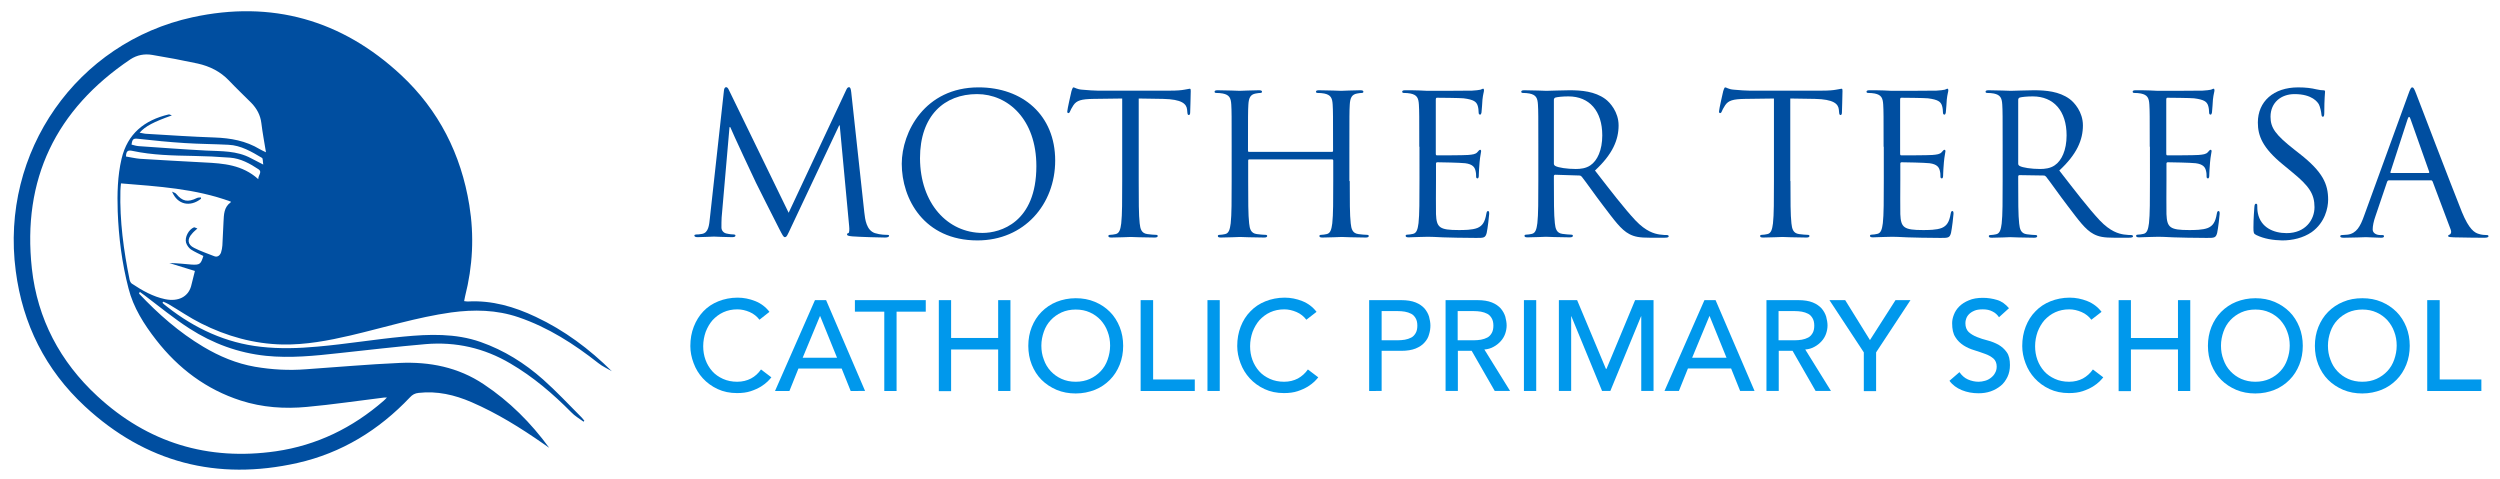 <?xml version="1.0" encoding="utf-8"?>
<!-- Generator: Adobe Illustrator 23.0.2, SVG Export Plug-In . SVG Version: 6.00 Build 0)  -->
<svg version="1.1" id="Layer_1" xmlns="http://www.w3.org/2000/svg" xmlns:xlink="http://www.w3.org/1999/xlink" x="0px" y="0px"
	 viewBox="0 0 1301.9 249.7" style="enable-background:new 0 0 1301.9 249.7;" xml:space="preserve">
<style type="text/css">
	.st0{fill:#004EA0;}
	.st1{fill:#0098EC;}
</style>
<g>
	<path class="st0" d="M450.1,110.6c0.4,3.7,1.1,9.3,5.5,10.8c2.9,0.9,5.6,0.9,6.6,0.9c0.5,0,0.8,0.1,0.8,0.5c0,0.6-0.9,0.9-2.1,0.9
		c-2.2,0-13.2-0.3-17-0.6c-2.3-0.2-2.8-0.5-2.8-1c0-0.4,0.2-0.6,0.7-0.7c0.5-0.1,0.6-1.8,0.4-3.7l-4.9-52.4H437l-24.9,52.8
		c-2.1,4.5-2.4,5.4-3.4,5.4c-0.7,0-1.2-1-3.1-4.7c-2.6-5-11.4-22.6-11.9-23.6c-0.9-1.8-12.3-26.2-13.4-29h-0.4l-4.1,47.1
		c-0.1,1.6-0.1,3.5-0.1,5.2c0,1.5,1.1,2.8,2.6,3.1c1.7,0.4,3.3,0.5,3.9,0.5c0.4,0,0.8,0.2,0.8,0.5c0,0.7-0.6,0.9-1.8,0.9
		c-3.8,0-8.6-0.3-9.4-0.3c-0.9,0-5.8,0.3-8.5,0.3c-1,0-1.7-0.2-1.7-0.9c0-0.3,0.5-0.5,1-0.5c0.8,0,1.5,0,3-0.3
		c3.4-0.6,3.7-4.6,4.1-8.4l7.3-66.2c0.1-1.1,0.5-1.8,1.1-1.8c0.6,0,1,0.4,1.5,1.5l31.1,63.9l29.9-63.8c0.4-0.9,0.8-1.6,1.5-1.6
		c0.7,0,1,0.8,1.2,2.7L450.1,110.6z"/>
	<path class="st0" d="M509.6,45.5c22.9,0,39.9,14.4,39.9,38.1c0,22.8-16.1,41.6-40.5,41.6c-27.8,0-39.4-21.6-39.4-39.9
		C469.6,68.8,481.6,45.5,509.6,45.5z M511.7,121.3c9.1,0,28-5.3,28-34.8c0-24.4-14.8-37.5-30.9-37.5c-17,0-29.7,11.2-29.7,33.4
		C479.2,106,493.5,121.3,511.7,121.3z"/>
	<path class="st0" d="M593,94.3c0,9.8,0,17.8,0.5,22c0.3,2.9,0.9,5.2,4,5.6c1.4,0.2,3.7,0.4,4.6,0.4c0.6,0,0.8,0.3,0.8,0.6
		c0,0.5-0.5,0.8-1.6,0.8c-5.6,0-12-0.3-12.5-0.3c-0.5,0-6.9,0.3-10,0.3c-1.1,0-1.6-0.2-1.6-0.8c0-0.3,0.2-0.6,0.8-0.6
		c0.9,0,2.1-0.2,3-0.4c2-0.4,2.5-2.6,2.9-5.6c0.5-4.3,0.5-12.3,0.5-22v-43l-15,0.2c-6.3,0.1-8.7,0.8-10.4,3.3
		c-1.1,1.7-1.4,2.4-1.7,3.1c-0.3,0.8-0.6,1-1,1c-0.3,0-0.5-0.3-0.5-0.9c0-1,2-9.8,2.2-10.6c0.2-0.6,0.6-1.9,1-1.9
		c0.7,0,1.7,1,4.5,1.2c2.9,0.3,6.8,0.5,8,0.5h38.1c3.3,0,5.6-0.2,7.2-0.5c1.5-0.2,2.4-0.5,2.8-0.5c0.5,0,0.5,0.6,0.5,1.2
		c0,3-0.3,10.1-0.3,11.2c0,0.9-0.3,1.3-0.7,1.3c-0.5,0-0.7-0.3-0.8-1.7l-0.1-1.1c-0.3-3-2.7-5.4-12.5-5.6L593,51.3V94.3z"/>
	<path class="st0" d="M702.9,94.3c0,9.8,0,17.8,0.5,22c0.3,2.9,0.9,5.2,4,5.6c1.4,0.2,3.7,0.4,4.6,0.4c0.6,0,0.8,0.3,0.8,0.6
		c0,0.5-0.5,0.8-1.6,0.8c-5.6,0-12-0.3-12.5-0.3c-0.5,0-6.9,0.3-10,0.3c-1.1,0-1.6-0.2-1.6-0.8c0-0.3,0.2-0.6,0.8-0.6
		c0.9,0,2.1-0.2,3-0.4c2-0.4,2.5-2.6,2.9-5.6c0.5-4.3,0.5-12.3,0.5-22V83.6c0-0.4-0.3-0.6-0.6-0.6h-43.1c-0.3,0-0.6,0.1-0.6,0.6
		v10.7c0,9.8,0,17.8,0.5,22c0.3,2.9,0.9,5.2,4,5.6c1.4,0.2,3.7,0.4,4.6,0.4c0.6,0,0.8,0.3,0.8,0.6c0,0.5-0.5,0.8-1.6,0.8
		c-5.6,0-12-0.3-12.5-0.3c-0.5,0-6.9,0.3-10,0.3c-1.1,0-1.6-0.2-1.6-0.8c0-0.3,0.2-0.6,0.8-0.6c0.9,0,2.1-0.2,3-0.4
		c2-0.4,2.5-2.6,2.9-5.6c0.5-4.3,0.5-12.3,0.5-22V76.4c0-15.8,0-18.7-0.2-21.9c-0.2-3.5-1-5.1-4.4-5.8c-0.8-0.2-2.5-0.3-3.5-0.3
		c-0.4,0-0.8-0.2-0.8-0.6c0-0.6,0.5-0.8,1.6-0.8c4.6,0,11,0.3,11.5,0.3c0.5,0,6.9-0.3,10-0.3c1.1,0,1.6,0.2,1.6,0.8
		c0,0.4-0.4,0.6-0.8,0.6c-0.7,0-1.3,0.1-2.5,0.3c-2.7,0.5-3.6,2.2-3.8,5.8c-0.2,3.3-0.2,6.1-0.2,21.9v2.1c0,0.5,0.3,0.6,0.6,0.6
		h43.1c0.3,0,0.6-0.1,0.6-0.6v-2.1c0-15.8,0-18.7-0.2-21.9c-0.2-3.5-1-5.1-4.4-5.8c-0.8-0.2-2.5-0.3-3.5-0.3c-0.4,0-0.8-0.2-0.8-0.6
		c0-0.6,0.5-0.8,1.6-0.8c4.6,0,11,0.3,11.5,0.3c0.5,0,6.9-0.3,10-0.3c1.1,0,1.6,0.2,1.6,0.8c0,0.4-0.4,0.6-0.8,0.6
		c-0.7,0-1.3,0.1-2.5,0.3c-2.7,0.5-3.6,2.2-3.8,5.8c-0.2,3.3-0.2,6.1-0.2,21.9V94.3z"/>
	<path class="st0" d="M739.1,76.4c0-15.8,0-18.7-0.2-21.9c-0.2-3.5-1-5.1-4.4-5.8c-0.8-0.2-2.5-0.3-3.5-0.3c-0.4,0-0.8-0.2-0.8-0.6
		c0-0.6,0.5-0.8,1.6-0.8c2.3,0,5.1,0,7.3,0.1l4.2,0.2c0.7,0,20.9,0,23.3-0.1c1.9-0.1,3.6-0.3,4.4-0.5c0.5-0.1,0.9-0.5,1.4-0.5
		c0.3,0,0.4,0.4,0.4,0.9c0,0.7-0.5,1.9-0.8,4.8c-0.1,1-0.3,5.5-0.5,6.7c-0.1,0.5-0.3,1.1-0.7,1.1c-0.6,0-0.8-0.5-0.8-1.3
		c0-0.7-0.1-2.4-0.6-3.7c-0.7-1.6-1.7-2.8-7.2-3.5c-1.7-0.2-12.8-0.3-13.9-0.3c-0.4,0-0.6,0.3-0.6,1v28c0,0.7,0.1,1,0.6,1
		c1.3,0,13.8,0,16.2-0.2c2.4-0.2,3.9-0.4,4.8-1.4c0.7-0.8,1.1-1.3,1.5-1.3c0.3,0,0.5,0.2,0.5,0.8s-0.5,2.3-0.8,5.7
		c-0.2,2-0.4,5.8-0.4,6.5c0,0.8,0,1.9-0.7,1.9c-0.5,0-0.7-0.4-0.7-0.9c0-1,0-2-0.4-3.4c-0.4-1.4-1.3-3.1-5.3-3.6
		c-2.7-0.3-12.8-0.5-14.5-0.5c-0.5,0-0.7,0.3-0.7,0.7v8.9c0,3.5-0.1,15.2,0,17.4c0.3,7,1.8,8.3,11.8,8.3c2.6,0,7.1,0,9.8-1.1
		c2.6-1.1,3.9-3.1,4.6-7.3c0.2-1.1,0.4-1.5,0.9-1.5c0.6,0,0.6,0.8,0.6,1.5c0,0.8-0.8,7.7-1.3,9.9c-0.7,2.6-1.5,2.6-5.5,2.6
		c-7.6,0-13.2-0.2-17.2-0.3c-4-0.2-6.4-0.3-7.9-0.3c-0.2,0-1.9,0-4.1,0.1c-2,0-4.4,0.2-5.9,0.2c-1.1,0-1.6-0.2-1.6-0.8
		c0-0.3,0.2-0.6,0.8-0.6c0.9,0,2.1-0.2,3-0.4c2-0.4,2.5-2.6,2.9-5.6c0.5-4.3,0.5-12.3,0.5-22V76.4z"/>
	<path class="st0" d="M801.1,76.4c0-15.8,0-18.7-0.2-21.9c-0.2-3.5-1-5.1-4.4-5.8c-0.8-0.2-2.5-0.3-3.5-0.3c-0.4,0-0.8-0.2-0.8-0.6
		c0-0.6,0.5-0.8,1.6-0.8c4.6,0,11,0.3,11.5,0.3c1.1,0,8.8-0.3,12-0.3c6.4,0,13.2,0.6,18.6,4.5c2.5,1.8,7,6.8,7,13.8
		c0,7.5-3.1,15-12.3,23.5c8.3,10.7,15.2,19.7,21.1,26c5.5,5.8,9.9,6.9,12.4,7.3c1.9,0.3,3.4,0.3,4,0.3c0.5,0,0.9,0.3,0.9,0.6
		c0,0.6-0.6,0.8-2.4,0.8h-7.2c-5.7,0-8.2-0.5-10.9-1.9c-4.4-2.3-7.9-7.3-13.7-14.9c-4.3-5.6-9-12.4-11.1-15
		c-0.4-0.4-0.7-0.6-1.3-0.6L809.9,91c-0.5,0-0.7,0.3-0.7,0.8v2.4c0,9.8,0,17.8,0.5,22c0.3,2.9,0.9,5.2,4,5.6
		c1.4,0.2,3.7,0.4,4.6,0.4c0.6,0,0.8,0.3,0.8,0.6c0,0.5-0.5,0.8-1.6,0.8c-5.6,0-12-0.3-12.5-0.3c-0.1,0-6.5,0.3-9.5,0.3
		c-1.1,0-1.6-0.2-1.6-0.8c0-0.3,0.2-0.6,0.8-0.6c0.9,0,2.1-0.2,3-0.4c2-0.4,2.5-2.6,2.9-5.6c0.5-4.3,0.5-12.3,0.5-22V76.4z
		 M809.2,85.2c0,0.5,0.2,0.9,0.7,1.2c1.5,0.9,6.2,1.6,10.7,1.6c2.4,0,5.3-0.3,7.6-1.9c3.6-2.4,6.2-7.9,6.2-15.6
		c0-12.7-6.7-20.3-17.6-20.3c-3,0-5.8,0.3-6.8,0.6c-0.5,0.2-0.8,0.6-0.8,1.2V85.2z"/>
	<path class="st0" d="M932.4,94.3c0,9.8,0,17.8,0.5,22c0.3,2.9,0.9,5.2,4,5.6c1.4,0.2,3.7,0.4,4.6,0.4c0.6,0,0.8,0.3,0.8,0.6
		c0,0.5-0.5,0.8-1.6,0.8c-5.6,0-12-0.3-12.5-0.3c-0.5,0-6.9,0.3-10,0.3c-1.1,0-1.6-0.2-1.6-0.8c0-0.3,0.2-0.6,0.8-0.6
		c0.9,0,2.1-0.2,3-0.4c2-0.4,2.5-2.6,2.9-5.6c0.5-4.3,0.5-12.3,0.5-22v-43l-15,0.2c-6.3,0.1-8.7,0.8-10.4,3.3
		c-1.1,1.7-1.4,2.4-1.7,3.1c-0.3,0.8-0.6,1-1,1c-0.3,0-0.5-0.3-0.5-0.9c0-1,2-9.8,2.2-10.6c0.2-0.6,0.6-1.9,1-1.9
		c0.7,0,1.7,1,4.5,1.2c2.9,0.3,6.8,0.5,8,0.5H949c3.3,0,5.6-0.2,7.2-0.5c1.5-0.2,2.4-0.5,2.8-0.5c0.5,0,0.5,0.6,0.5,1.2
		c0,3-0.3,10.1-0.3,11.2c0,0.9-0.3,1.3-0.7,1.3c-0.5,0-0.7-0.3-0.8-1.7l-0.1-1.1c-0.3-3-2.7-5.4-12.5-5.6l-12.8-0.2V94.3z"/>
	<path class="st0" d="M980.9,76.4c0-15.8,0-18.7-0.2-21.9c-0.2-3.5-1-5.1-4.4-5.8c-0.8-0.2-2.5-0.3-3.5-0.3c-0.4,0-0.8-0.2-0.8-0.6
		c0-0.6,0.5-0.8,1.6-0.8c2.3,0,5.1,0,7.3,0.1l4.2,0.2c0.7,0,20.9,0,23.3-0.1c1.9-0.1,3.6-0.3,4.4-0.5c0.5-0.1,0.9-0.5,1.4-0.5
		c0.3,0,0.4,0.4,0.4,0.9c0,0.7-0.5,1.9-0.8,4.8c-0.1,1-0.3,5.5-0.5,6.7c-0.1,0.5-0.3,1.1-0.7,1.1c-0.6,0-0.8-0.5-0.8-1.3
		c0-0.7-0.1-2.4-0.6-3.7c-0.7-1.6-1.7-2.8-7.2-3.5c-1.7-0.2-12.8-0.3-13.9-0.3c-0.4,0-0.6,0.3-0.6,1v28c0,0.7,0.1,1,0.6,1
		c1.3,0,13.8,0,16.2-0.2c2.4-0.2,3.9-0.4,4.8-1.4c0.7-0.8,1.1-1.3,1.5-1.3c0.3,0,0.5,0.2,0.5,0.8s-0.5,2.3-0.8,5.7
		c-0.2,2-0.4,5.8-0.4,6.5c0,0.8,0,1.9-0.7,1.9c-0.5,0-0.7-0.4-0.7-0.9c0-1,0-2-0.4-3.4c-0.4-1.4-1.3-3.1-5.3-3.6
		c-2.7-0.3-12.8-0.5-14.5-0.5c-0.5,0-0.7,0.3-0.7,0.7v8.9c0,3.5-0.1,15.2,0,17.4c0.3,7,1.8,8.3,11.8,8.3c2.6,0,7.1,0,9.8-1.1
		c2.6-1.1,3.9-3.1,4.6-7.3c0.2-1.1,0.4-1.5,0.9-1.5c0.6,0,0.6,0.8,0.6,1.5c0,0.8-0.8,7.7-1.3,9.9c-0.7,2.6-1.5,2.6-5.5,2.6
		c-7.6,0-13.2-0.2-17.2-0.3c-4-0.2-6.4-0.3-7.9-0.3c-0.2,0-1.9,0-4.1,0.1c-2,0-4.4,0.2-5.9,0.2c-1.1,0-1.6-0.2-1.6-0.8
		c0-0.3,0.2-0.6,0.8-0.6c0.9,0,2.1-0.2,3-0.4c2-0.4,2.5-2.6,2.9-5.6c0.5-4.3,0.5-12.3,0.5-22V76.4z"/>
	<path class="st0" d="M1042.9,76.4c0-15.8,0-18.7-0.2-21.9c-0.2-3.5-1-5.1-4.4-5.8c-0.8-0.2-2.5-0.3-3.5-0.3c-0.4,0-0.8-0.2-0.8-0.6
		c0-0.6,0.5-0.8,1.6-0.8c4.6,0,11,0.3,11.5,0.3c1.1,0,8.8-0.3,12-0.3c6.4,0,13.2,0.6,18.6,4.5c2.5,1.8,7,6.8,7,13.8
		c0,7.5-3.1,15-12.3,23.5c8.3,10.7,15.2,19.7,21.1,26c5.5,5.8,9.9,6.9,12.4,7.3c1.9,0.3,3.4,0.3,4,0.3c0.5,0,0.9,0.3,0.9,0.6
		c0,0.6-0.6,0.8-2.4,0.8h-7.2c-5.7,0-8.2-0.5-10.9-1.9c-4.4-2.3-7.9-7.3-13.7-14.9c-4.3-5.6-9-12.4-11.1-15
		c-0.4-0.4-0.7-0.6-1.3-0.6l-12.5-0.2c-0.5,0-0.7,0.3-0.7,0.8v2.4c0,9.8,0,17.8,0.5,22c0.3,2.9,0.9,5.2,4,5.6
		c1.4,0.2,3.7,0.4,4.6,0.4c0.6,0,0.8,0.3,0.8,0.6c0,0.5-0.5,0.8-1.6,0.8c-5.6,0-12-0.3-12.5-0.3c-0.1,0-6.5,0.3-9.5,0.3
		c-1.1,0-1.6-0.2-1.6-0.8c0-0.3,0.2-0.6,0.8-0.6c0.9,0,2.1-0.2,3-0.4c2-0.4,2.5-2.6,2.9-5.6c0.5-4.3,0.5-12.3,0.5-22V76.4z
		 M1051,85.2c0,0.5,0.2,0.9,0.7,1.2c1.5,0.9,6.2,1.6,10.7,1.6c2.4,0,5.3-0.3,7.6-1.9c3.6-2.4,6.2-7.9,6.2-15.6
		c0-12.7-6.7-20.3-17.6-20.3c-3,0-5.8,0.3-6.8,0.6c-0.5,0.2-0.8,0.6-0.8,1.2V85.2z"/>
	<path class="st0" d="M1119.5,76.4c0-15.8,0-18.7-0.2-21.9c-0.2-3.5-1-5.1-4.4-5.8c-0.8-0.2-2.5-0.3-3.5-0.3c-0.4,0-0.8-0.2-0.8-0.6
		c0-0.6,0.5-0.8,1.6-0.8c2.3,0,5.1,0,7.3,0.1l4.2,0.2c0.7,0,20.9,0,23.3-0.1c1.9-0.1,3.6-0.3,4.4-0.5c0.5-0.1,0.9-0.5,1.4-0.5
		c0.3,0,0.4,0.4,0.4,0.9c0,0.7-0.5,1.9-0.8,4.8c-0.1,1-0.3,5.5-0.5,6.7c-0.1,0.5-0.3,1.1-0.7,1.1c-0.6,0-0.8-0.5-0.8-1.3
		c0-0.7-0.1-2.4-0.6-3.7c-0.7-1.6-1.7-2.8-7.2-3.5c-1.7-0.2-12.8-0.3-13.9-0.3c-0.4,0-0.6,0.3-0.6,1v28c0,0.7,0.1,1,0.6,1
		c1.3,0,13.8,0,16.2-0.2c2.4-0.2,3.9-0.4,4.8-1.4c0.7-0.8,1.1-1.3,1.5-1.3c0.3,0,0.5,0.2,0.5,0.8s-0.5,2.3-0.8,5.7
		c-0.2,2-0.4,5.8-0.4,6.5c0,0.8,0,1.9-0.7,1.9c-0.5,0-0.7-0.4-0.7-0.9c0-1,0-2-0.4-3.4c-0.4-1.4-1.3-3.1-5.3-3.6
		c-2.7-0.3-12.8-0.5-14.5-0.5c-0.5,0-0.7,0.3-0.7,0.7v8.9c0,3.5-0.1,15.2,0,17.4c0.3,7,1.8,8.3,11.8,8.3c2.6,0,7.1,0,9.8-1.1
		c2.6-1.1,3.9-3.1,4.6-7.3c0.2-1.1,0.4-1.5,0.9-1.5c0.6,0,0.6,0.8,0.6,1.5c0,0.8-0.8,7.7-1.3,9.9c-0.7,2.6-1.5,2.6-5.5,2.6
		c-7.6,0-13.2-0.2-17.2-0.3c-4-0.2-6.4-0.3-7.9-0.3c-0.2,0-1.9,0-4.1,0.1c-2,0-4.4,0.2-5.9,0.2c-1.1,0-1.6-0.2-1.6-0.8
		c0-0.3,0.2-0.6,0.8-0.6c0.9,0,2.1-0.2,3-0.4c2-0.4,2.5-2.6,2.9-5.6c0.5-4.3,0.5-12.3,0.5-22V76.4z"/>
	<path class="st0" d="M1175,122.4c-1.4-0.7-1.5-1.1-1.5-3.9c0-5.1,0.4-9.1,0.5-10.8c0.1-1.1,0.3-1.6,0.8-1.6c0.6,0,0.7,0.3,0.7,1.1
		c0,0.9,0,2.3,0.3,3.8c1.5,7.5,8.2,10.4,15,10.4c9.8,0,14.5-7,14.5-13.5c0-7-2.9-11.1-11.7-18.3l-4.6-3.8
		c-10.8-8.8-13.2-15.1-13.2-22c0-10.9,8.1-18.3,21-18.3c4,0,6.9,0.4,9.4,1c1.9,0.4,2.7,0.5,3.6,0.5c0.8,0,1,0.2,1,0.7
		s-0.4,3.9-0.4,10.8c0,1.6-0.2,2.3-0.7,2.3c-0.6,0-0.7-0.5-0.8-1.3c-0.1-1.2-0.7-4-1.3-5.1c-0.6-1.1-3.4-5.4-12.7-5.4
		c-7,0-12.5,4.4-12.5,11.8c0,5.8,2.6,9.4,12.4,17.1l2.8,2.2c12,9.4,14.8,15.7,14.8,23.9c0,4.2-1.6,11.9-8.6,16.9
		c-4.4,3-9.9,4.3-15.3,4.3C1183.8,125.1,1179.1,124.4,1175,122.4z"/>
	<path class="st0" d="M1254,49.5c1.2-3.4,1.6-4,2.2-4c0.6,0,1,0.5,2.2,3.7c1.5,3.9,17.5,45.8,23.7,61.3c3.7,9,6.6,10.7,8.7,11.3
		c1.5,0.5,3,0.6,4.1,0.6c0.6,0,1,0.1,1,0.6c0,0.6-0.9,0.8-2,0.8c-1.5,0-8.9,0-16-0.2c-1.9-0.1-3-0.1-3-0.7c0-0.4,0.3-0.6,0.7-0.7
		c0.6-0.2,1.2-1.1,0.6-2.7l-9.4-25c-0.2-0.4-0.4-0.6-0.9-0.6h-21.8c-0.5,0-0.8,0.3-1,0.8l-6.1,18c-0.9,2.5-1.4,5-1.4,6.8
		c0,2,2.1,2.9,3.9,2.9h1c0.7,0,1,0.2,1,0.6c0,0.6-0.6,0.8-1.5,0.8c-2.4,0-6.8-0.3-7.9-0.3c-1.1,0-6.7,0.3-11.5,0.3
		c-1.3,0-1.9-0.2-1.9-0.8c0-0.4,0.4-0.6,0.9-0.6c0.7,0,2.1-0.1,2.9-0.2c4.7-0.6,6.7-4.5,8.5-9.5L1254,49.5z M1264.6,90.1
		c0.5,0,0.5-0.3,0.4-0.7l-9.7-27.4c-0.5-1.5-1-1.5-1.5,0l-8.9,27.4c-0.2,0.5,0,0.7,0.3,0.7H1264.6z"/>
	<path class="st1" d="M395.5,166.5c-1.3-1.7-3-3.1-5.1-4c-2.1-0.9-4.2-1.4-6.4-1.4c-2.7,0-5.1,0.5-7.3,1.5c-2.2,1-4,2.4-5.6,4.1
		c-1.5,1.7-2.7,3.8-3.6,6.1c-0.8,2.3-1.3,4.8-1.3,7.5c0,2.5,0.4,4.9,1.2,7.1c0.8,2.2,2,4.2,3.5,5.9c1.5,1.7,3.4,3,5.6,4
		c2.2,1,4.7,1.5,7.4,1.5c2.7,0,5.1-0.6,7.2-1.7c2.1-1.1,3.8-2.7,5.2-4.7l5.4,4.1c-0.4,0.5-1,1.2-1.9,2.1c-0.9,0.9-2.1,1.8-3.5,2.7
		c-1.5,0.9-3.2,1.7-5.3,2.4c-2.1,0.7-4.5,1-7.2,1c-3.7,0-7.1-0.7-10.1-2.1c-3-1.4-5.6-3.3-7.7-5.6c-2.1-2.3-3.7-4.9-4.8-7.9
		c-1.1-2.9-1.7-5.9-1.7-8.9c0-3.7,0.6-7,1.8-10.1c1.2-3.1,2.9-5.8,5-8c2.2-2.3,4.8-4,7.8-5.2c3-1.2,6.4-1.9,10-1.9
		c3.1,0,6.2,0.6,9.2,1.8c3,1.2,5.5,3.1,7.4,5.6L395.5,166.5z"/>
	<path class="st1" d="M424.4,156.3h5.8l20.3,47.3H443l-4.7-11.7h-22.5l-4.7,11.7h-7.5L424.4,156.3z M435.9,186.3l-8.8-21.7H427
		l-9,21.7H435.9z"/>
	<path class="st1" d="M460.4,162.3h-15.2v-6h36.9v6h-15.2v41.3h-6.4V162.3z"/>
	<path class="st1" d="M488.9,156.3h6.4V176h24.5v-19.7h6.4v47.3h-6.4V182h-24.5v21.7h-6.4V156.3z"/>
	<path class="st1" d="M560.2,204.9c-3.6,0-6.9-0.6-10-1.9c-3-1.3-5.6-3-7.8-5.2c-2.2-2.2-3.9-4.9-5.1-7.9c-1.2-3-1.8-6.3-1.8-9.8
		c0-3.5,0.6-6.8,1.8-9.8c1.2-3,2.9-5.7,5.1-7.9c2.2-2.2,4.8-4,7.8-5.2s6.4-1.9,10-1.9c3.6,0,6.9,0.6,10,1.9s5.6,3,7.8,5.2
		c2.2,2.2,3.9,4.9,5.1,7.9s1.8,6.3,1.8,9.8c0,3.5-0.6,6.8-1.8,9.8c-1.2,3-2.9,5.7-5.1,7.9c-2.2,2.2-4.8,4-7.8,5.2
		C567.1,204.2,563.8,204.9,560.2,204.9z M560.2,198.8c2.7,0,5.2-0.5,7.4-1.5c2.2-1,4.1-2.4,5.6-4c1.6-1.7,2.8-3.7,3.6-6
		c0.8-2.3,1.3-4.7,1.3-7.3c0-2.6-0.4-5-1.3-7.3c-0.8-2.3-2.1-4.3-3.6-6c-1.6-1.7-3.4-3-5.6-4c-2.2-1-4.6-1.5-7.4-1.5
		c-2.7,0-5.2,0.5-7.4,1.5c-2.2,1-4.1,2.4-5.6,4c-1.6,1.7-2.8,3.7-3.6,6c-0.8,2.3-1.3,4.7-1.3,7.3c0,2.6,0.4,5,1.3,7.3
		c0.8,2.3,2,4.3,3.6,6c1.6,1.7,3.4,3,5.6,4C555,198.3,557.4,198.8,560.2,198.8z"/>
	<path class="st1" d="M594.1,156.3h6.4v41.3h21.7v6h-28.2V156.3z"/>
	<path class="st1" d="M628.8,156.3h6.4v47.3h-6.4V156.3z"/>
	<path class="st1" d="M680.3,166.5c-1.3-1.7-3-3.1-5.1-4c-2.1-0.9-4.2-1.4-6.4-1.4c-2.7,0-5.1,0.5-7.3,1.5c-2.2,1-4,2.4-5.6,4.1
		c-1.5,1.7-2.7,3.8-3.6,6.1c-0.8,2.3-1.3,4.8-1.3,7.5c0,2.5,0.4,4.9,1.2,7.1c0.8,2.2,2,4.2,3.5,5.9c1.5,1.7,3.4,3,5.6,4
		c2.2,1,4.7,1.5,7.4,1.5c2.7,0,5.1-0.6,7.2-1.7c2-1.1,3.8-2.7,5.2-4.7l5.4,4.1c-0.4,0.5-1,1.2-1.9,2.1c-0.9,0.9-2.1,1.8-3.5,2.7
		c-1.5,0.9-3.2,1.7-5.3,2.4c-2.1,0.7-4.5,1-7.2,1c-3.7,0-7.1-0.7-10.1-2.1c-3-1.4-5.6-3.3-7.7-5.6c-2.1-2.3-3.7-4.9-4.8-7.9
		c-1.1-2.9-1.7-5.9-1.7-8.9c0-3.7,0.6-7,1.8-10.1c1.2-3.1,2.9-5.8,5.1-8c2.2-2.3,4.8-4,7.8-5.2c3-1.2,6.4-1.9,10-1.9
		c3.1,0,6.2,0.6,9.2,1.8c3,1.2,5.5,3.1,7.4,5.6L680.3,166.5z"/>
	<path class="st1" d="M713,156.3h16.7c3,0,5.5,0.4,7.5,1.2c2,0.8,3.5,1.9,4.6,3.1c1.1,1.3,1.9,2.7,2.4,4.3c0.4,1.6,0.7,3.1,0.7,4.6
		c0,1.5-0.2,3-0.7,4.6c-0.4,1.6-1.2,3-2.4,4.3c-1.1,1.3-2.7,2.3-4.6,3.1c-2,0.8-4.5,1.2-7.5,1.2h-10.2v20.9H713V156.3z M719.5,177.2
		h8.4c1.2,0,2.5-0.1,3.7-0.3c1.2-0.2,2.3-0.6,3.3-1.1c1-0.5,1.7-1.3,2.3-2.3c0.6-1,0.9-2.3,0.9-3.9s-0.3-2.9-0.9-3.9
		c-0.6-1-1.3-1.8-2.3-2.3c-1-0.5-2.1-0.9-3.3-1.1c-1.2-0.2-2.5-0.3-3.7-0.3h-8.4V177.2z"/>
	<path class="st1" d="M752.7,156.3h16.7c3,0,5.5,0.4,7.5,1.2c2,0.8,3.5,1.9,4.6,3.1c1.1,1.3,1.9,2.7,2.4,4.3
		c0.4,1.6,0.7,3.1,0.7,4.6c0,1.5-0.3,3-0.8,4.4c-0.5,1.4-1.3,2.7-2.3,3.8c-1,1.1-2.2,2.1-3.7,2.9c-1.4,0.8-3.1,1.3-4.8,1.4
		l13.4,21.6h-8l-12-20.9h-7.2v20.9h-6.4V156.3z M759.1,177.2h8.4c1.2,0,2.5-0.1,3.7-0.3c1.2-0.2,2.3-0.6,3.3-1.1
		c1-0.5,1.7-1.3,2.3-2.3c0.6-1,0.9-2.3,0.9-3.9s-0.3-2.9-0.9-3.9c-0.6-1-1.3-1.8-2.3-2.3c-1-0.5-2.1-0.9-3.3-1.1
		c-1.2-0.2-2.5-0.3-3.7-0.3h-8.4V177.2z"/>
	<path class="st1" d="M793.6,156.3h6.4v47.3h-6.4V156.3z"/>
	<path class="st1" d="M811.7,156.3h9.6l15,35.8h0.3l14.9-35.8h9.6v47.3h-6.4v-38.9h-0.1l-16,38.9h-4.3l-16-38.9h-0.1v38.9h-6.4
		V156.3z"/>
	<path class="st1" d="M887.6,156.3h5.8l20.3,47.3h-7.5l-4.7-11.7h-22.5l-4.7,11.7h-7.5L887.6,156.3z M899.1,186.3l-8.8-21.7h-0.1
		l-9,21.7H899.1z"/>
	<path class="st1" d="M919.8,156.3h16.7c3,0,5.5,0.4,7.5,1.2c2,0.8,3.5,1.9,4.6,3.1c1.1,1.3,1.9,2.7,2.4,4.3
		c0.4,1.6,0.7,3.1,0.7,4.6c0,1.5-0.3,3-0.8,4.4c-0.5,1.4-1.3,2.7-2.3,3.8c-1,1.1-2.2,2.1-3.7,2.9c-1.4,0.8-3.1,1.3-4.8,1.4
		l13.4,21.6h-8l-12-20.9h-7.2v20.9h-6.4V156.3z M926.2,177.2h8.4c1.2,0,2.5-0.1,3.7-0.3c1.2-0.2,2.3-0.6,3.3-1.1
		c1-0.5,1.7-1.3,2.3-2.3c0.6-1,0.9-2.3,0.9-3.9s-0.3-2.9-0.9-3.9c-0.6-1-1.3-1.8-2.3-2.3c-1-0.5-2.1-0.9-3.3-1.1
		c-1.2-0.2-2.5-0.3-3.7-0.3h-8.4V177.2z"/>
	<path class="st1" d="M970.6,183.5l-17.9-27.2h8.2l12.9,20.8l13.3-20.8h7.8l-17.9,27.2v20.2h-6.4V183.5z"/>
	<path class="st1" d="M1020.4,193.8c1.2,1.7,2.6,3,4.4,3.8c1.8,0.8,3.7,1.2,5.6,1.2c1.1,0,2.2-0.2,3.3-0.5c1.1-0.3,2.1-0.8,3-1.5
		c0.9-0.7,1.7-1.5,2.2-2.5c0.6-1,0.9-2.1,0.9-3.4c0-1.8-0.6-3.2-1.7-4.2c-1.2-1-2.6-1.8-4.3-2.4c-1.7-0.6-3.6-1.3-5.6-1.9
		c-2-0.6-3.9-1.4-5.6-2.5c-1.7-1.1-3.2-2.5-4.3-4.3c-1.2-1.8-1.7-4.2-1.7-7.3c0-1.4,0.3-2.9,0.9-4.4c0.6-1.6,1.5-3,2.8-4.3
		c1.3-1.3,3-2.4,5-3.2c2-0.9,4.5-1.3,7.3-1.3c2.6,0,5.1,0.4,7.4,1.1c2.4,0.7,4.4,2.2,6.2,4.3l-5.2,4.7c-0.8-1.2-1.9-2.3-3.4-3
		c-1.5-0.8-3.1-1.1-5-1.1c-1.8,0-3.3,0.2-4.4,0.7c-1.2,0.5-2.1,1.1-2.8,1.8c-0.7,0.7-1.2,1.5-1.5,2.4c-0.3,0.8-0.4,1.6-0.4,2.3
		c0,2,0.6,3.5,1.7,4.6c1.2,1.1,2.6,1.9,4.3,2.6c1.7,0.7,3.6,1.3,5.6,1.8s3.9,1.3,5.6,2.2c1.7,1,3.2,2.3,4.3,3.9
		c1.2,1.6,1.7,3.9,1.7,6.7c0,2.3-0.4,4.3-1.3,6.2c-0.9,1.8-2,3.4-3.5,4.6c-1.5,1.2-3.2,2.2-5.2,2.9c-2,0.7-4.1,1-6.4,1
		c-3,0-5.9-0.5-8.6-1.6s-4.9-2.7-6.5-4.9L1020.4,193.8z"/>
	<path class="st1" d="M1089.1,166.5c-1.3-1.7-3-3.1-5.1-4c-2.1-0.9-4.2-1.4-6.4-1.4c-2.7,0-5.1,0.5-7.3,1.5c-2.2,1-4,2.4-5.6,4.1
		c-1.5,1.7-2.7,3.8-3.6,6.1c-0.8,2.3-1.3,4.8-1.3,7.5c0,2.5,0.4,4.9,1.2,7.1c0.8,2.2,2,4.2,3.5,5.9c1.5,1.7,3.4,3,5.6,4
		c2.2,1,4.7,1.5,7.4,1.5c2.7,0,5.1-0.6,7.2-1.7c2-1.1,3.8-2.7,5.2-4.7l5.4,4.1c-0.4,0.5-1,1.2-1.9,2.1c-0.9,0.9-2.1,1.8-3.5,2.7
		c-1.5,0.9-3.2,1.7-5.3,2.4c-2.1,0.7-4.5,1-7.2,1c-3.7,0-7.1-0.7-10.1-2.1c-3-1.4-5.6-3.3-7.7-5.6c-2.1-2.3-3.7-4.9-4.8-7.9
		c-1.1-2.9-1.7-5.9-1.7-8.9c0-3.7,0.6-7,1.8-10.1c1.2-3.1,2.9-5.8,5.1-8c2.2-2.3,4.8-4,7.8-5.2c3-1.2,6.4-1.9,10-1.9
		c3.1,0,6.2,0.6,9.2,1.8s5.5,3.1,7.4,5.6L1089.1,166.5z"/>
	<path class="st1" d="M1103.3,156.3h6.4V176h24.5v-19.7h6.4v47.3h-6.4V182h-24.5v21.7h-6.4V156.3z"/>
	<path class="st1" d="M1174.5,204.9c-3.6,0-6.9-0.6-10-1.9c-3-1.3-5.6-3-7.8-5.2c-2.2-2.2-3.9-4.9-5.1-7.9c-1.2-3-1.8-6.3-1.8-9.8
		c0-3.5,0.6-6.8,1.8-9.8c1.2-3,2.9-5.7,5.1-7.9c2.2-2.2,4.8-4,7.8-5.2s6.4-1.9,10-1.9c3.6,0,6.9,0.6,10,1.9c3,1.3,5.6,3,7.8,5.2
		c2.2,2.2,3.9,4.9,5.1,7.9c1.2,3,1.8,6.3,1.8,9.8c0,3.5-0.6,6.8-1.8,9.8c-1.2,3-2.9,5.7-5.1,7.9c-2.2,2.2-4.8,4-7.8,5.2
		C1181.5,204.2,1178.2,204.9,1174.5,204.9z M1174.5,198.8c2.7,0,5.2-0.5,7.4-1.5c2.2-1,4.1-2.4,5.6-4c1.6-1.7,2.8-3.7,3.6-6
		c0.8-2.3,1.3-4.7,1.3-7.3c0-2.6-0.4-5-1.3-7.3c-0.8-2.3-2.1-4.3-3.6-6c-1.6-1.7-3.4-3-5.6-4c-2.2-1-4.6-1.5-7.4-1.5
		c-2.7,0-5.2,0.5-7.4,1.5c-2.2,1-4.1,2.4-5.6,4c-1.6,1.7-2.8,3.7-3.6,6c-0.8,2.3-1.3,4.7-1.3,7.3c0,2.6,0.4,5,1.3,7.3
		c0.8,2.3,2,4.3,3.6,6c1.6,1.7,3.4,3,5.6,4C1169.4,198.3,1171.8,198.8,1174.5,198.8z"/>
	<path class="st1" d="M1230.2,204.9c-3.6,0-6.9-0.6-10-1.9c-3-1.3-5.6-3-7.8-5.2c-2.2-2.2-3.9-4.9-5.1-7.9c-1.2-3-1.8-6.3-1.8-9.8
		c0-3.5,0.6-6.8,1.8-9.8c1.2-3,2.9-5.7,5.1-7.9c2.2-2.2,4.8-4,7.8-5.2c3-1.3,6.4-1.9,10-1.9c3.6,0,6.9,0.6,10,1.9
		c3,1.3,5.6,3,7.8,5.2c2.2,2.2,3.9,4.9,5.1,7.9c1.2,3,1.8,6.3,1.8,9.8c0,3.5-0.6,6.8-1.8,9.8c-1.2,3-2.9,5.7-5.1,7.9
		c-2.2,2.2-4.8,4-7.8,5.2C1237.1,204.2,1233.8,204.9,1230.2,204.9z M1230.2,198.8c2.7,0,5.2-0.5,7.4-1.5c2.2-1,4.1-2.4,5.6-4
		c1.6-1.7,2.8-3.7,3.6-6c0.8-2.3,1.3-4.7,1.3-7.3c0-2.6-0.4-5-1.3-7.3c-0.8-2.3-2.1-4.3-3.6-6c-1.6-1.7-3.4-3-5.6-4
		c-2.2-1-4.6-1.5-7.4-1.5c-2.7,0-5.2,0.5-7.4,1.5c-2.2,1-4.1,2.4-5.6,4c-1.6,1.7-2.8,3.7-3.6,6c-0.8,2.3-1.3,4.7-1.3,7.3
		c0,2.6,0.4,5,1.3,7.3c0.8,2.3,2,4.3,3.6,6c1.6,1.7,3.4,3,5.6,4C1225,198.3,1227.5,198.8,1230.2,198.8z"/>
	<path class="st1" d="M1264.1,156.3h6.4v41.3h21.7v6h-28.2V156.3z"/>
</g>
<g>
	<path class="st0" d="M72.4,152.9c10,10.6,20.9,20.2,33.5,27.7c8.4,5,17.2,8.7,26.9,10.4c8.8,1.5,17.6,2,26.5,1.3
		c16.3-1.1,32.5-2.6,48.8-3.3c15.6-0.7,30.5,2.2,43.8,11.1c13.4,8.9,24.6,20.1,34.1,33.1c-1-0.7-2-1.4-3-2.1
		c-11.9-8.3-24.1-15.9-37.5-21.7c-8.8-3.8-17.9-5.9-27.5-4.8c-1.9,0.2-3.2,0.9-4.5,2.3c-16.2,17.1-35.6,29-58.6,34.2
		c-41.9,9.4-79.1-0.2-110.7-29.5c-20.5-19-32.4-42.8-36-70.5c-8.2-62.2,32-119,92-132.1c41.2-9,77.8,1.3,108.7,30.1
		c19.6,18.3,31.2,41.2,35.5,67.7c2.6,16,1.8,31.8-2.2,47.5c-0.2,0.8-0.3,1.5-0.5,2.5c0.7,0.1,1.3,0.2,1.9,0.2
		c12.6-0.7,24.2,2.7,35.4,8c14.9,7,27.9,16.7,39.6,28.3c-2.3-1.4-4.9-2.5-7-4.2c-12.7-10-26.1-18.6-41.6-23.9
		c-11.5-3.9-23.1-4.1-35-2.5c-17.8,2.5-35,7.9-52.5,12c-11.6,2.7-23.3,4.9-35.3,4.7c-15-0.3-29.2-4.3-42.5-11
		c-5.8-2.9-11.3-6.7-16.9-10c-0.9-0.5-1.8-0.9-2.8-1.3c-0.1,0.2-0.2,0.4-0.4,0.6c0.8,0.7,1.6,1.5,2.5,2.1
		c14.4,11.3,30.6,18.8,48.8,20.8c9.7,1.1,19.7,0.8,29.4-0.1c14.9-1.3,29.8-3.8,44.7-5.2c13.5-1.3,27.2-1.8,40.3,2.8
		c12.2,4.3,22.9,11,32.5,19.5c7,6.2,13.4,13.1,20,19.7c0.6,0.6,1,1.2,1.5,1.8c-0.1,0.2-0.3,0.3-0.4,0.5c-2.2-1.6-4.6-3-6.4-4.9
		c-9.6-9.7-19.9-18.5-31.7-25.4c-13.7-8.1-28.4-11.4-44.1-10.1c-15.1,1.3-30.2,3.1-45.2,4.7c-12.6,1.4-25.3,2.7-38,1.4
		c-14.4-1.5-27.7-6.4-39.8-14.2c-8.1-5.2-15.6-11.4-23.3-17.2c-0.9-0.6-1.7-1.3-2.6-1.9C72.6,152.5,72.5,152.7,72.4,152.9z
		 M72.7,69.1c1.4,0.2,2.6,0.6,3.8,0.6c11.7,0.7,23.4,1.5,35.2,1.9c8.4,0.3,16.3,1.7,23.6,6.1c0.8,0.5,1.8,0.9,3.2,1.6
		c-0.9-5.5-1.8-10.3-2.4-15.2c-0.5-4.2-2.4-7.6-5.2-10.5c-3.9-3.9-7.9-7.7-11.7-11.7c-4.5-4.7-10-7.4-16.2-8.8
		c-7.9-1.7-15.8-3.2-23.7-4.5c-4-0.7-7.9,0-11.4,2.3C29,57.1,11.5,93.4,16.6,139.9c2.9,26.2,14.7,48.5,34.1,66.4
		c26.3,24.3,57.6,33.8,93,28.7c21.3-3.1,39.9-12.2,56.1-26.3c0.5-0.4,0.9-0.9,1.7-1.7c-1.1,0-1.5,0-2,0.1
		c-13.2,1.6-26.4,3.6-39.7,4.8c-11.6,1.1-23.2,0.3-34.4-3.3c-18-5.8-32.5-16.7-44.1-31.6c-6.3-8.1-11.9-16.9-14.4-26.9
		c-3.4-13.1-5.1-26.5-5.6-40c-0.3-9.2-0.1-18.4,2-27.4c3.1-13.1,11.9-20.1,24.5-23.1c0.5-0.1,1.1,0.3,1.7,0.5
		C80,63.5,75.7,65.7,72.7,69.1z M63,95.5c-0.1,1.4-0.3,2.6-0.3,3.9c-0.4,15.7,1.7,31.1,4.8,46.3c0.2,0.8,0.6,1.7,1.3,2.1
		c5.3,3.5,10.9,6.7,17.2,8c6.8,1.4,11.9-1.2,13.5-6.7c0.7-2.7,1.3-5.4,2-8c-4.4-1.4-8.8-2.7-13.3-4.1c4,0,7.9,0.5,11.8,0.8
		c4.1,0.2,4.6-0.3,5.9-4.5c-2.2-1.1-4.5-2.1-6.5-3.4c-1.1-0.8-2.1-2.2-2.5-3.5c-0.8-2.9,1.4-6.9,4.1-8c0.3-0.1,0.9,0.3,1.8,0.6
		c-1.2,1.1-2.1,1.8-2.8,2.7c-2.6,2.8-2.4,5.7,1.1,7.4c3.3,1.7,6.9,2.9,10.4,4.3c1.7,0.7,3-0.3,3.6-1.9c0.4-1.2,0.6-2.5,0.7-3.7
		c0.2-4.1,0.4-8.3,0.6-12.4c0.2-3.7,0.2-7.5,3.7-10c0.1-0.1,0.1-0.3,0.1-0.4C101.6,98.2,82.4,97.1,63,95.5z M65.6,81.5
		c2.5,0.4,4.9,1,7.4,1.2c11.1,0.7,22.3,1.3,33.5,1.9c9.9,0.5,19.7,1.2,28,8.7c-0.1-2,2.2-3.7,0.2-5.1c-4.5-3-9.4-5.7-14.9-6.1
		c-6.4-0.5-12.8-0.8-19.1-0.9C90,81,79.4,80.8,69.1,78.6C66.5,78,65.7,78.7,65.6,81.5z M137.1,85.7c-0.3-1.6-0.1-3.2-0.7-3.5
		c-5.4-3.2-10.9-6.5-17.4-6.8c-7.6-0.4-15.2-0.4-22.8-0.9c-8-0.5-16.1-1.3-24.1-2.2c-2.6-0.3-3.2,0-3.6,3c1.2,0.3,2.4,0.7,3.7,0.8
		c11.7,0.8,23.4,1.7,35.1,2.3c8,0.4,16,0,23.4,4C132.5,83.3,134.4,84.3,137.1,85.7z"/>
	<path class="st0" d="M104.7,103.5c-5.7,4.5-12.3,3.1-15.1-3.7c1.1,0.5,1.8,0.7,2.1,1.1c3.3,4,6,4.6,10.9,2.2c0.6-0.3,1.4-0.2,2-0.3
		C104.6,103.1,104.7,103.3,104.7,103.5z"/>
</g>
</svg>
